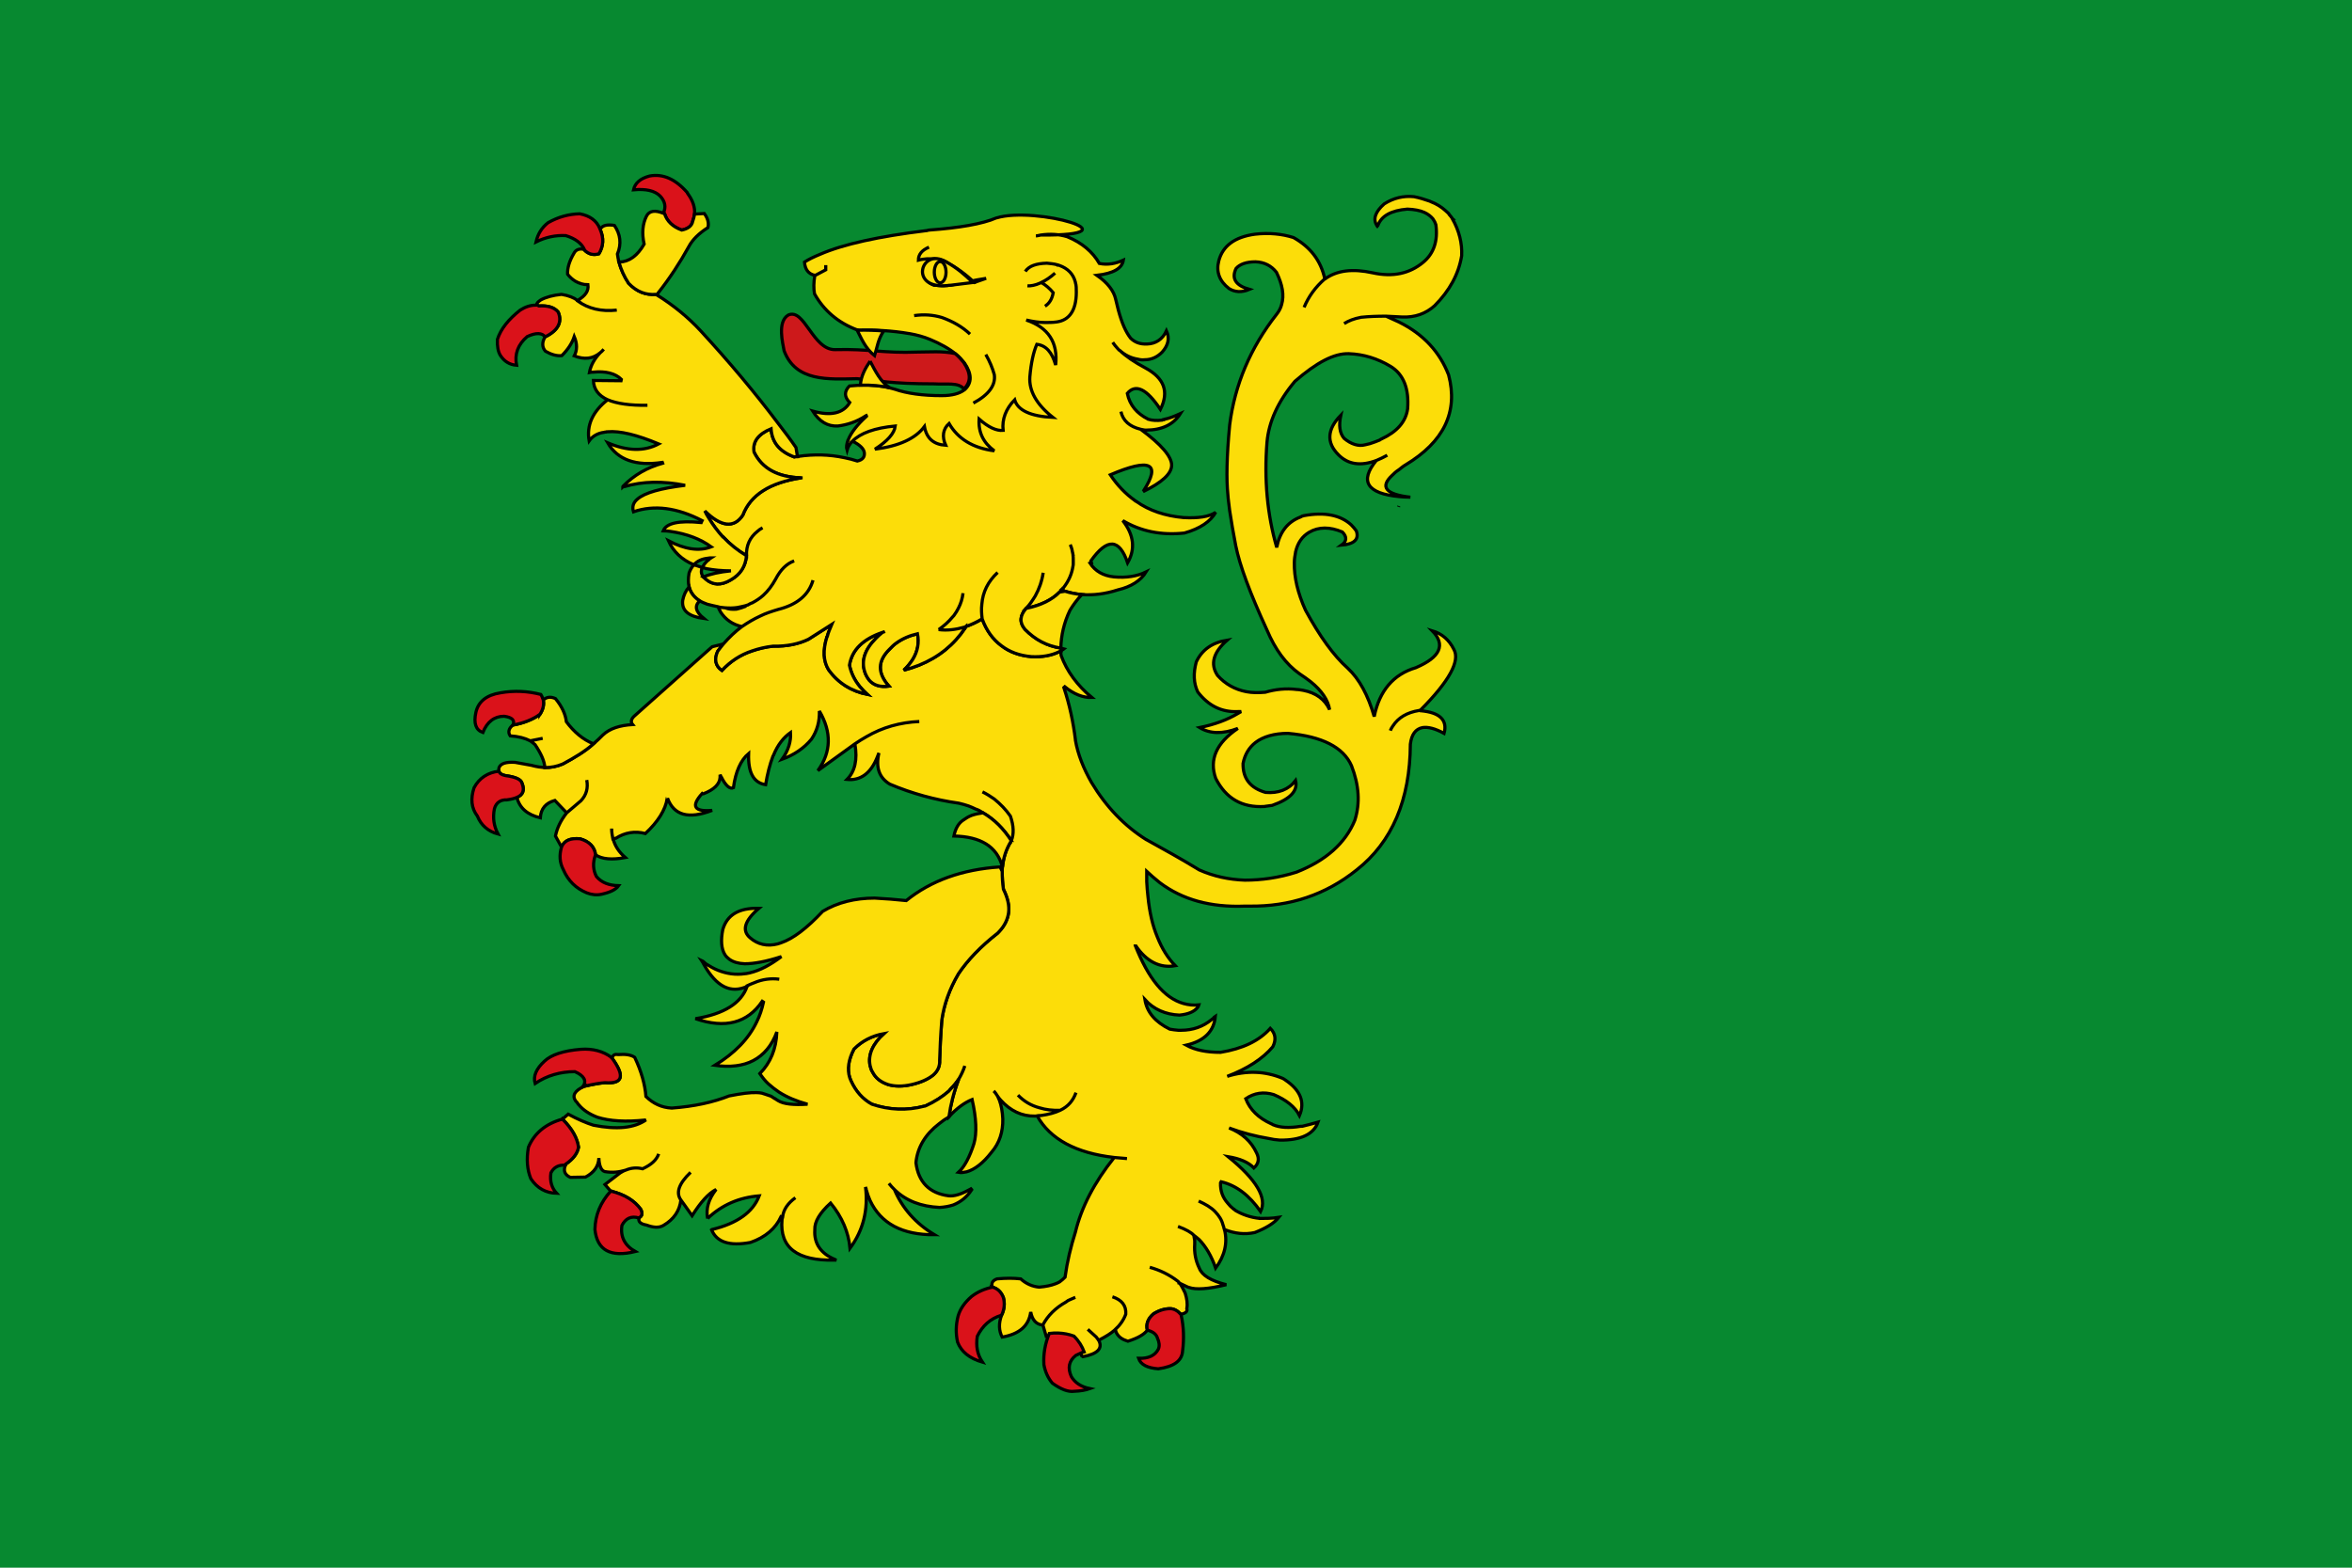 <?xml version="1.0" encoding="UTF-8"?>
<!-- Created with Inkscape (http://www.inkscape.org/) -->
<svg id="svg2416" width="1350" height="900" version="1.0" xmlns="http://www.w3.org/2000/svg" xmlns:cc="http://creativecommons.org/ns#" xmlns:dc="http://purl.org/dc/elements/1.1/" xmlns:rdf="http://www.w3.org/1999/02/22-rdf-syntax-ns#">
 <g id="layer1">
  <rect id="rect2389" width="1350" height="900" style="fill:#078930"/>
  <g id="g3281" transform="matrix(3.06 0 0 3.026 -516.052 -1161.17)" style="fill:#fcdd09;stroke-width:.595;stroke:#000000">
   <g id="layer2" transform="translate(-62.286,-8.867)" style="fill:#fcdd09;stroke-width:.595;stroke:#000000">
    <path id="path21255" d="m503.345 434.05c-0.058-0.052-0.058-0.105-0.058-0.105-0.171-0.262-0.342-0.419-0.512-0.628-0.058-0.105-0.114-0.157-0.114-0.209-0.228-0.209-0.399-0.366-0.627-0.576-0.741-0.681-1.651-1.256-2.734-1.675-0.057-0.052-0.171-0.052-0.227-0.105-0.912-0.314-1.823-0.628-2.906-0.838-1.994-0.209-3.874 0.262-5.583 1.361-1.709 1.518-2.165 2.932-1.367 4.136 0 0.052 0 0.105 0.058 0.157 0.057-0.052 0.057-0.157 0.114-0.209 0.683-1.832 2.506-2.827 5.525-3.089 1.311 0.052 2.393 0.262 3.191 0.628 0.684 0.314 1.196 0.733 1.595 1.204 0.114 0.157 0.171 0.314 0.285 0.471 0.114 0.157 0.171 0.419 0.285 0.681 0.399 3.089-0.399 5.444-2.393 7.119-2.564 2.146-5.697 2.827-9.457 1.989-3.76-0.838-6.722-0.471-8.944 1.152h-0.057c-1.709 1.518-3.02 3.298-3.874 5.392 0.855-2.094 2.165-3.874 3.874-5.392v-0.052c-0.741-3.455-2.735-6.02-5.868-7.8-2.165-0.681-4.557-0.942-7.234-0.628-3.76 0.523-6.039 2.199-6.779 5.078-0.513 2.042 0.114 3.821 1.937 5.235 1.082 0.681 2.336 0.785 3.816 0.157-2.564-0.733-3.418-2.042-2.506-3.978 0.684-0.785 1.88-1.256 3.645-1.256 1.652 0.052 2.962 0.733 3.931 1.989 1.139 2.356 1.481 4.345 0.968 6.125-0.171 0.681-0.513 1.309-0.968 1.885-4.899 6.334-7.805 13.296-8.773 20.939-0.57 6.02-0.627 10.417-0.342 13.192 0.057 0.995 0.228 1.989 0.342 3.089 0.285 1.989 0.684 4.24 1.139 6.648 0.741 3.717 2.677 9.004 5.868 16.019 1.538 3.664 3.531 6.439 6.095 8.271 0.798 0.523 1.424 0.994 2.108 1.518 2.051 1.675 3.247 3.456 3.532 5.288-0.912-1.989-2.564-3.194-4.956-3.664-0.399-0.053-0.797-0.157-1.196-0.157-1.994-0.262-3.988-0.053-5.925 0.523-1.253 0.104-2.45 0.104-3.532-0.105-2.165-0.419-3.988-1.466-5.412-3.089-1.424-2.146-0.797-4.397 1.823-6.701-2.848 0.471-4.728 1.832-5.811 4.136-0.57 2.146-0.512 4.03 0.285 5.705 1.994 2.617 4.5 3.874 7.52 3.717h0.627c-0.228 0.104-0.399 0.262-0.627 0.366-1.994 1.205-4.387 2.094-7.178 2.67 1.936 1.204 4.33 1.256 7.178 0.157-4.045 2.774-5.412 5.915-4.159 9.475 1.88 3.769 4.899 5.601 9.172 5.34h0.058c0.057-0.052 0.114-0.052 0.227-0.052 0.399-0.053 0.741-0.105 1.139-0.157 3.418-1.205 4.842-2.775 4.387-4.711-1.31 1.727-3.247 2.46-5.639 2.251-2.848-0.838-4.273-2.617-4.216-5.497 0.342-1.727 1.139-3.036 2.336-3.979 1.424-1.099 3.476-1.728 6.096-1.728 6.38 0.576 10.368 2.617 11.906 6.125 1.424 3.717 1.651 7.119 0.627 10.365-1.766 4.345-5.412 7.643-10.938 9.842-3.418 1.1-6.665 1.518-9.685 1.518-3.019-0.105-5.868-0.733-8.545-1.937-3.304-2.041-6.665-3.926-9.855-5.705 0-0.053-0.114-0.053-0.114-0.053-4.101-2.617-7.519-6.229-10.254-10.836-1.481-2.617-2.563-5.339-3.019-8.009v-0.105c-0.399-3.298-1.082-6.596-2.165-9.893l0.171-0.157c1.709 1.413 3.418 2.094 5.07 2.041-2.734-2.303-4.671-4.973-5.754-7.957-0.057-0.262-0.057-0.471-0.057-0.785l-0.284 0.052c-1.481 0.732-3.247 1.047-5.241 0.942-2.279-0.209-4.102-0.89-5.639-2.094-1.596-1.204-2.791-2.879-3.59-5.078-1.025 0.628-2.051 1.1-3.076 1.466 0 0.105-0.057 0.158-0.114 0.262-2.108 3.194-4.956 5.549-8.659 7.067-0.911 0.366-1.88 0.681-2.848 0.943 0.684-0.628 1.196-1.309 1.652-1.99 0.968-1.57 1.253-3.245 0.911-4.92-1.538 0.366-2.848 0.942-3.988 1.779-0.456 0.315-0.855 0.733-1.253 1.152-2.279 2.251-2.279 4.554-0.114 7.015-1.652 0.209-2.848-0.157-3.703-1.152-0.285-0.366-0.513-0.733-0.684-1.152-0.057-0.157-0.057-0.209-0.114-0.314-0.741-2.147-0.057-4.293 2.051-6.439 0.399-0.419 0.798-0.785 1.253-1.152-3.646 1.256-5.754 3.298-6.209 6.229 0.285 1.413 0.911 2.775 1.88 3.979 0 0.052 0.114 0.157 0.171 0.209 0.342 0.419 0.798 0.89 1.253 1.309l0.057 0.053c-3.019-0.628-5.469-2.147-7.292-4.711-0.968-1.623-1.082-3.664-0.285-6.229l0.057-0.052c0.171-0.733 0.513-1.466 0.854-2.303l-4.387 2.827c-1.823 0.89-4.045 1.361-6.608 1.309h-0.057c-1.367 0.157-2.677 0.471-3.874 0.89-2.222 0.732-4.102 1.989-5.697 3.717-1.196-0.838-1.481-2.094-0.798-3.612 0.342-0.471 0.684-0.942 1.082-1.413l-2.108 0.523-14.527 13.087c-0.684 0.576-0.798 1.204-0.399 1.675-2.393 0.158-4.273 0.733-5.583 1.99-0.57 0.576-1.082 1.099-1.766 1.675-1.538 1.413-3.532 2.617-5.754 3.822-1.082 0.471-2.222 0.681-3.361 0.681-0.741-0.053-1.481-0.157-2.279-0.366l-0.171-0.052-3.133-0.576c-1.709-0.105-2.734 0.209-3.019 1.047-0.057 0.209-0.057 0.419 0 0.628 0.114 0.419 0.456 0.681 1.196 0.838 1.937 0.262 2.962 0.733 3.133 1.466 0.513 1.309 0.171 2.198-0.968 2.67 0.513 2.042 1.994 3.298 4.387 3.874 0.114-1.728 1.025-2.827 2.734-3.298l2.222 2.356 2.677-2.303c1.025-1.1 1.367-2.409 1.082-3.926 0.285 1.518-0.057 2.826-1.082 3.926l-2.677 2.303c-1.139 1.466-1.823 2.932-2.108 4.397l1.139 2.094c0.513-1.256 1.652-1.728 3.475-1.57 1.766 0.523 2.734 1.57 2.905 3.036 1.196 0.838 3.076 0.995 5.583 0.523-1.196-1.047-1.937-2.199-2.279-3.507l-0.057-0.052c-0.114-0.576-0.228-1.256-0.228-1.937 0 0.681 0.114 1.362 0.228 1.937l0.57-0.105c1.709-1.099 3.589-1.413 5.526-0.89 2.393-2.251 3.76-4.502 4.102-6.648 0.057 0 0.057 0 0.057-0.053 1.196 3.246 3.931 4.031 8.374 2.303-3.361 0.314-4.045-0.785-1.88-3.194 0.057 0.053 0.114 0.053 0.228 0.053 1.994-0.785 3.076-1.832 3.133-3.141v-0.471c0.057 0.105 0.171 0.262 0.171 0.366l0.057 0.052c0.855 1.728 1.652 2.356 2.279 2.042 0.399-3.036 1.367-5.235 2.848-6.491-0.114 3.612 0.911 5.549 3.19 5.916 0.342-2.094 0.798-3.874 1.367-5.392 0.057-0.052 0.057-0.157 0.114-0.209 0.798-1.989 1.88-3.35 3.19-4.293 0.114 1.675-0.399 3.403-1.595 5.078 2.279-0.838 4.102-2.094 5.526-3.821 1.082-1.623 1.538-3.403 1.481-5.34 2.336 4.031 2.222 7.799-0.285 11.307l6.95-5.078c0.684-0.471 1.424-0.942 2.165-1.361 3.019-1.78 6.323-2.722 9.912-2.879-3.589 0.157-6.893 1.099-9.912 2.879-0.741 0.419-1.481 0.89-2.165 1.361 0.513 3.037 0 5.235-1.481 6.753 2.564 0.262 4.5-1.204 5.697-4.293 0.114-0.262 0.171-0.471 0.285-0.732-0.627 2.774 0.057 4.711 2.051 5.915 4.159 1.779 8.488 2.984 12.932 3.612 0.627 0.158 1.253 0.315 1.823 0.523 0.456 0.158 0.855 0.366 1.31 0.576 0.512 0.157 0.968 0.419 1.424 0.732 2.107 1.256 3.816 2.984 5.298 5.288 0.512-1.256 0.456-2.827-0.171-4.659-0.854-1.256-1.88-2.303-3.02-3.246-0.741-0.523-1.481-0.994-2.221-1.361 0.741 0.366 1.481 0.838 2.221 1.361 1.139 0.943 2.165 1.99 3.02 3.246 0.627 1.832 0.683 3.403 0.171 4.659-0.058 0-0.114 0.052-0.058 0.105-0.912 1.518-1.424 3.088-1.595 4.868-0.057 0.262-0.057 0.576-0.057 0.838 0 1.1 0.057 2.251 0.227 3.403 0.798 1.623 1.139 3.089 0.968 4.45-0.171 1.256-0.741 2.46-1.709 3.507-0.114 0.105-0.171 0.209-0.342 0.366-3.247 2.565-5.64 5.13-7.349 7.695-1.709 2.932-2.734 5.915-3.133 8.846-0.228 2.984-0.342 5.549-0.399 7.591 0.057 1.1-0.342 2.042-1.253 2.827-0.911 0.732-2.222 1.361-4.045 1.779-1.595 0.366-3.076 0.366-4.33 0-1.424-0.471-2.393-1.256-2.962-2.408-0.228-0.314-0.342-0.785-0.456-1.204-0.399-2.042 0.456-4.083 2.62-6.073-2.279 0.419-4.159 1.413-5.64 2.932-1.025 1.989-1.31 3.821-0.798 5.444 0.057 0.209 0.171 0.366 0.228 0.576 0.911 2.041 2.222 3.507 3.931 4.45 3.19 1.099 6.551 1.256 9.855 0.366 0.057 0 0.171 0 0.228-0.053 1.709-0.785 3.133-1.727 4.33-2.774 0.057-0.105 0.171-0.157 0.228-0.262 0.057-0.052 0.114-0.157 0.171-0.209 0.57-0.576 1.082-1.204 1.481-1.832 0.456-0.785 0.855-1.623 1.139-2.513-0.285 0.89-0.684 1.728-1.139 2.513-0.968 2.565-1.538 4.921-1.823 7.067v0.053c1.424-1.57 2.905-2.67 4.33-3.246 0.798 3.56 0.912 6.387 0.342 8.376-0.798 2.513-1.767 4.397-2.906 5.444 0.513 0.104 1.025 0 1.538-0.105 1.481-0.419 3.076-1.623 4.671-3.717 1.481-1.728 2.165-3.873 2.108-6.334-0.058-1.361-0.285-2.565-0.627-3.507-0.114-0.262-0.227-0.523-0.342-0.785-0.228-0.366-0.456-0.732-0.741-0.994 0.285 0.262 0.512 0.628 0.741 0.994 0.171 0.262 0.342 0.471 0.57 0.733 1.823 2.041 3.988 3.088 6.437 3.036 0.114 0 0.228 0 0.399-0.052 0.227-0.053 0.399-0.053 0.627-0.053h0.114c1.424-0.209 2.621-0.523 3.589-0.994-1.424 0.052-2.734-0.105-3.874-0.471-1.595-0.419-2.962-1.256-4.045-2.408 1.082 1.151 2.45 1.989 4.045 2.408 1.139 0.366 2.45 0.523 3.874 0.471 1.538-0.733 2.45-1.885 2.962-3.35-0.513 1.466-1.424 2.617-2.962 3.35-0.968 0.471-2.165 0.785-3.589 0.994h-0.114c-0.227 0-0.399 0-0.627 0.053 2.45 4.45 7.292 7.067 14.469 7.905 0.741 0.052 1.596 0.157 2.393 0.209-0.797-0.053-1.651-0.158-2.393-0.209-3.76 4.764-6.153 9.423-7.292 14.186-0.854 2.722-1.538 5.601-1.936 8.533-0.285 0.314-0.627 0.576-1.026 0.889-0.285 0.158-0.512 0.262-0.797 0.366-0.798 0.315-1.823 0.523-3.019 0.628-1.253-0.105-2.45-0.628-3.476-1.57-1.31-0.157-2.791-0.157-4.444 0-0.855 0.314-1.139 0.838-0.855 1.57 0.968 0.262 1.652 0.942 2.051 1.989 0.285 1.1 0.171 2.094-0.227 3.089-0.058 0.105-0.058 0.157-0.114 0.262-0.57 1.518-0.513 2.932 0.114 4.135 3.247-0.576 5.013-2.146 5.354-4.764 0.285 1.518 1.026 2.303 2.108 2.46h0.171c0.912-1.78 2.393-3.246 4.33-4.345 0.227-0.209 0.512-0.366 0.797-0.471 0.342-0.157 0.684-0.314 0.968-0.419-0.285 0.105-0.627 0.262-0.968 0.419-0.285 0.105-0.57 0.262-0.797 0.471-1.937 1.099-3.418 2.565-4.33 4.345l0.627 2.146c0.968-0.262 1.994-0.366 2.962-0.314 1.196 0.628 2.051 1.413 2.734 2.303 0.057 0 0.057 0.053 0.114 0.053 0.342 0.523 0.683 1.047 0.855 1.675l0.227 0.157c2.734-0.523 3.76-1.57 2.962-3.089-0.057 0-0.057-0.105-0.114-0.157-0.114-0.157-0.227-0.314-0.342-0.471l-1.595-1.466 1.595 1.466c0.114 0.158 0.227 0.315 0.342 0.471 0.058 0.052 0.058 0.157 0.114 0.157l0.228-0.157c1.082-0.576 2.051-1.152 2.791-1.832 0.968-0.89 1.652-1.885 2.051-2.984 0.113-1.623-0.741-2.722-2.507-3.298 1.766 0.576 2.621 1.675 2.507 3.298-0.399 1.1-1.082 2.094-2.051 2.984l0.171 0.209c0 0.104 0.114 0.262 0.171 0.419 0.398 0.732 1.082 1.204 2.107 1.518 1.823-0.576 3.02-1.256 3.646-2.094-0.285-1.151 0.114-2.198 1.139-3.088 0.968-0.628 2.051-0.995 3.133-0.995 0.684 0 1.367 0.366 1.994 1.047h0.057c0.854-0.157 1.253-0.523 1.082-1.047 0.171-0.994 0-1.937-0.285-2.879-0.057-0.105-0.057-0.209-0.114-0.262-0.227-0.471-0.456-0.942-0.741-1.413-0.114-0.104-0.228-0.262-0.342-0.366 0-0.053-0.058-0.158-0.114-0.209l-0.058-0.052c-1.595-1.256-3.418-2.147-5.298-2.67 1.88 0.523 3.703 1.413 5.298 2.67l0.058 0.052c0.057 0.052 0.114 0.105 0.114 0.209 0.113 0 0.171 0.104 0.285 0.157 0.398 0.157 0.683 0.366 1.082 0.523 0.171 0.105 0.342 0.157 0.513 0.209 1.31 0.471 3.645 0.315 7.007-0.523-2.905-0.732-4.557-1.779-5.07-3.141-0.683-1.413-0.968-2.932-0.855-4.554v-0.681c-0.057-0.262-0.113-0.628-0.171-0.994-0.456-0.523-1.424-1.1-2.962-1.675 1.538 0.576 2.507 1.152 2.962 1.675 0.342 0.262 0.684 0.523 1.025 0.838 1.197 1.256 2.279 3.036 3.076 5.392 1.709-2.356 2.279-4.816 1.652-7.329 0-0.052 0-0.052-0.058-0.104-0.057-0.262-0.114-0.523-0.227-0.785-0.228-0.943-0.741-1.728-1.482-2.513-0.741-0.785-1.823-1.413-3.076-1.989 1.253 0.576 2.336 1.204 3.076 1.989 0.74 0.785 1.253 1.57 1.482 2.513 0.113 0.262 0.171 0.523 0.227 0.785 0.058 0.052 0.058 0.052 0.058 0.104 1.936 0.785 3.816 0.995 5.697 0.576 2.107-0.838 3.645-1.78 4.5-2.879-1.31 0.209-2.506 0.209-3.532 0.209-0.057-0.104-0.057-0.104-0.057 0-1.766-0.209-3.247-0.732-4.557-1.518-0.057-0.053-0.171-0.157-0.228-0.209-0.057-0.052-0.057-0.052-0.113-0.052-0.456-0.366-0.798-0.733-1.082-1.1-0.968-1.099-1.424-2.356-1.367-3.873l0.114-0.209c2.848 0.681 5.298 2.565 7.406 5.654 1.253-2.565-0.741-6.02-6.096-10.417 2.165 0.366 3.817 1.047 4.842 2.146 0.912-0.838 1.026-1.779 0.513-2.826-1.025-2.252-2.791-3.822-5.184-4.764 2.506 0.942 4.956 1.57 7.406 1.989 0.683 0.158 1.367 0.262 2.107 0.315 3.931 0.052 6.38-1.1 7.179-3.403-1.082 0.314-2.108 0.576-2.962 0.785h-0.171-0.114c-2.222 0.366-3.931 0.262-5.241-0.315-0.114-0.052-0.171-0.157-0.285-0.157-2.393-1.099-3.988-2.67-4.785-4.764 1.595-1.1 3.361-1.362 5.24-0.785 2.336 0.994 3.988 2.303 4.842 3.978 1.082-2.565 0.171-4.816-2.677-6.752-0.171-0.158-0.342-0.209-0.513-0.315-3.247-1.361-6.722-1.518-10.368-0.366 3.817-1.466 6.665-3.35 8.545-5.601 0.684-1.362 0.513-2.513-0.456-3.507-2.108 2.408-5.241 3.873-9.343 4.554-2.621 0-4.728-0.419-6.437-1.362 3.418-0.785 5.241-2.67 5.47-5.497-0.172 0.105-0.228 0.209-0.342 0.366-0.114 0.105-0.227 0.157-0.399 0.314-1.595 1.309-3.475 1.99-5.697 1.99h-0.113-0.399c-0.513-0.053-1.082-0.105-1.595-0.209-2.735-1.361-4.273-3.193-4.671-5.601 1.651 1.832 3.874 2.827 6.494 2.932 1.596-0.158 2.735-0.628 3.361-1.413 0.114-0.157 0.228-0.315 0.285-0.523-1.025 0.105-1.994 0-2.905-0.262-3.646-1.047-6.609-4.764-9.058-11.046v-0.157 0.053c0 0.052 0 0.052 0.057 0.104 1.994 3.037 4.557 4.397 7.463 3.874-1.367-1.413-2.507-3.246-3.361-5.444-0.912-2.198-1.481-4.764-1.766-7.695-0.114-0.89-0.171-1.832-0.228-2.827v-1.937c0.342 0.315 0.684 0.628 1.082 0.995 0.456 0.366 0.912 0.785 1.367 1.152 4.273 3.245 9.571 4.711 15.951 4.45h0.172 0.285 0.113 0.285c7.579 0.103 14.301-2.148 20.112-6.859 6.665-5.287 10.026-13.296 10.083-23.871 0.228-1.832 0.968-2.879 2.279-3.141 1.026-0.157 2.336 0.157 4.045 1.099 0.684-2.513-0.798-3.978-4.387-4.293h-0.057c-0.058-0.052-0.171-0.052-0.228-0.052-2.279 0.366-3.931 1.361-4.956 2.984-0.171 0.262-0.342 0.523-0.456 0.838 0.114-0.314 0.285-0.576 0.456-0.838 1.025-1.623 2.678-2.617 4.956-2.984 0.057-0.052 0.171-0.052 0.228-0.052 5.412-5.497 7.519-9.37 6.266-11.569-0.855-1.728-2.165-2.932-4.045-3.507 2.564 2.67 1.538 5.026-3.076 7.015-4.216 1.256-6.836 4.397-7.805 9.266-1.139-4.031-2.791-7.12-4.956-9.161-2.677-2.409-5.298-6.125-7.919-10.993-1.481-3.298-2.165-6.282-2.107-9.056 0-0.681 0.113-1.309 0.227-1.937v-0.052c0.399-1.78 1.253-2.984 2.564-3.769 1.767-1.047 3.874-1.047 6.21-0.052 0.911 0.942 0.855 1.78-0.171 2.513 2.392-0.209 3.361-1.099 2.791-2.722-0.285-0.419-0.627-0.785-0.968-1.152-1.994-1.832-4.956-2.46-8.887-1.728-0.057 0.052-0.114 0.052-0.228 0.052-0.113 0.052-0.285 0.157-0.398 0.209-2.45 0.942-3.874 2.879-4.444 5.758-1.766-6.177-2.392-12.825-1.822-19.997 0.342-3.821 2.051-7.695 5.24-11.517 4.045-3.56 7.349-5.34 10.141-5.235 2.734 0.105 5.298 0.89 7.804 2.408 2.45 1.518 3.476 4.24 3.191 8.062-0.342 2.46-1.994 4.345-4.9 5.706-0.171 0.052-0.227 0.157-0.342 0.209-0.513 0.209-1.139 0.471-1.823 0.681-0.285 0.052-0.57 0.157-0.855 0.209-1.31 0.366-2.677-0.105-3.988-1.204-0.855-0.995-1.025-2.46-0.627-4.397-2.564 2.67-2.734 5.182-0.456 7.486 1.822 1.885 4.215 2.199 7.121 1.099 0.627-0.262 1.31-0.576 2.051-0.995-0.741 0.419-1.424 0.733-2.051 0.995-3.191 3.926-1.767 6.282 4.33 6.858 0.627 0.052 1.31 0.105 2.051 0.105-4.614-0.523-5.754-1.937-3.418-4.136 0.342-0.366 0.741-0.733 1.311-1.099 0.398-0.314 0.741-0.628 1.196-0.89 7.235-4.397 9.912-10.103 8.089-17.066-1.652-4.345-4.728-7.748-9.343-10.051-0.741-0.366-1.538-0.681-2.393-1.099-1.651 0-3.19 0.052-4.671 0.209-1.367 0.262-2.393 0.681-3.191 1.204 0.798-0.523 1.823-0.942 3.191-1.204 1.481-0.157 3.019-0.209 4.671-0.209 0.968 0.052 1.994 0.105 3.02 0.157 2.392 0.105 4.443-0.628 6.095-2.146 2.791-2.827 4.5-5.968 5.07-9.475 0.114-2.355-0.456-4.711-1.766-7.067z" style="fill:#fcdd09;stroke-width:.595;stroke:#000000"/>
    <path id="path21257" d="m417.836 433.946c-2.734 1.152-6.95 1.885-12.647 2.303-0.171 0.052-0.342 0.052-0.456 0.105h-0.057c-8.887 1.099-15.552 2.565-19.939 4.502-1.139 0.471-2.108 0.942-2.905 1.466 0.114 1.413 0.741 2.251 1.937 2.513v0.052l2.051-1.099v-0.89 0.89l-2.051 1.099c-0.228 1.309-0.228 2.46-0.057 3.455 1.766 3.193 4.444 5.497 8.032 6.858h0.057l0.057 0.052c1.595-0.052 3.133-0.052 4.5 0.052 1.88 0.105 3.589 0.314 5.07 0.576h0.057c1.481 0.262 2.734 0.628 3.874 1.099 1.994 0.838 3.646 1.78 4.899 2.827 0.627 0.523 1.139 1.099 1.595 1.675 1.367 2.042 1.424 3.717 0.057 5.025-0.114 0.052-0.171 0.105-0.228 0.157-0.798 0.576-2.108 0.995-4.102 0.995-3.589 0-6.551-0.419-8.773-1.204-0.285-0.105-0.627-0.157-0.968-0.262-1.538-0.419-3.418-0.576-5.526-0.523-0.627 0.052-1.367 0.105-2.051 0.157-1.025 1.047-0.968 2.094 0.057 3.141-1.196 2.042-3.532 2.617-6.95 1.623 1.253 1.989 2.791 2.932 4.728 2.827 1.709-0.209 3.532-0.785 5.241-1.937 0.114-0.052 0.228-0.105 0.342-0.157-0.114 0.052-0.228 0.105-0.228 0.262-1.766 1.623-2.905 3.141-3.418 4.45v0.052c-0.057 0-0.057 0-0.057 0.052-0.228 0.681-0.342 1.309-0.171 1.885 0.171-0.628 0.513-1.204 1.025-1.728 1.481-1.518 4.159-2.513 8.032-2.879-0.171 1.413-1.481 2.879-3.817 4.397 4.557-0.576 7.634-2.042 9.286-4.293 0.399 2.251 1.709 3.403 3.988 3.56-0.741-1.675-0.513-3.089 0.627-4.136 1.652 2.879 4.443 4.659 8.488 5.183-2.051-1.518-3.019-3.507-2.848-6.02 1.767 1.57 3.247 2.251 4.5 2.146-0.228-2.146 0.513-4.083 2.165-5.811 0.57 1.989 2.962 3.141 7.179 3.35-3.133-2.513-4.5-5.078-4.33-7.695 0.228-2.67 0.684-4.711 1.31-6.177 1.709 0.209 2.848 1.466 3.532 3.926 0.456-4.293-1.367-7.119-5.526-8.533 1.197 0.262 2.393 0.471 3.532 0.471 0.741 0 1.424 0 2.165-0.105 2.393-0.314 3.703-2.199 3.703-5.654 0-0.681 0-1.309-0.171-1.832v-0.052c-0.399-1.57-1.424-2.617-3.019-3.193-0.057-0.052-0.171-0.052-0.228-0.052 0-0.052-0.113-0.052-0.113-0.052-0.342-0.105-0.627-0.157-1.026-0.209-0.285-0.052-0.627-0.052-0.968-0.105-1.994 0.052-3.361 0.523-4.045 1.57 0.684-1.047 2.051-1.518 4.045-1.57 0.342 0.052 0.683 0.052 0.968 0.105 0.399 0.052 0.684 0.105 1.026 0.209 0 0 0.113 0 0.113 0.052 0.058 0 0.171 0 0.228 0.052 1.595 0.576 2.62 1.623 3.019 3.193v0.052c0.171 0.523 0.171 1.152 0.171 1.832 0 3.455-1.31 5.34-3.703 5.654-0.741 0.105-1.424 0.105-2.165 0.105-1.139 0-2.336-0.209-3.532-0.471 4.159 1.413 5.982 4.24 5.526 8.533-0.684-2.46-1.823-3.717-3.532-3.926-0.627 1.466-1.082 3.507-1.31 6.177-0.171 2.617 1.197 5.183 4.33 7.695-4.216-0.209-6.609-1.361-7.179-3.35-1.651 1.728-2.393 3.664-2.165 5.811-1.253 0.105-2.734-0.576-4.5-2.146-0.171 2.513 0.798 4.502 2.848 6.02-4.045-0.523-6.836-2.303-8.488-5.183-1.139 1.047-1.367 2.46-0.627 4.136-2.279-0.157-3.589-1.309-3.988-3.56-1.652 2.251-4.728 3.717-9.286 4.293 2.336-1.518 3.646-2.984 3.817-4.397-3.874 0.366-6.551 1.361-8.032 2.879 1.367 0.681 2.108 1.413 2.222 2.146 0.114 0.89-0.342 1.413-1.31 1.623-0.798-0.262-1.595-0.471-2.393-0.628-2.905-0.628-5.754-0.681-8.602-0.262-0.114 0-0.171 0-0.228 0.052-0.228 0-0.456 0-0.627 0.052-2.791-1.047-4.159-2.827-4.33-5.34-2.393 0.995-3.532 2.46-3.19 4.45 1.538 3.141 4.444 4.711 8.83 4.868h0.285-0.285c-5.868 0.89-9.514 3.246-10.938 7.067-1.652 2.513-4.045 2.251-7.121-0.785 0.171 0.419 0.456 0.89 0.684 1.256 0.798 1.361 1.709 2.565 2.677 3.664h0.057c1.31 1.413 2.734 2.565 4.387 3.56-0.057-1.937 0.627-3.455 2.051-4.607 0.285-0.262 0.57-0.471 0.968-0.681-0.399 0.209-0.684 0.419-0.968 0.681-1.424 1.152-2.108 2.67-2.051 4.607-0.171 2.042-1.139 3.56-2.962 4.607-1.823 1.099-3.361 0.995-4.671-0.157-0.171-0.157-0.285-0.314-0.456-0.419-0.399-0.523-0.513-1.099-0.171-1.78l-1.595-0.523c-0.399 0.419-0.684 0.942-0.911 1.57-0.171 0.995-0.171 1.885 0 2.617 0.285 1.152 0.968 1.989 1.994 2.67 0.399 0.209 0.855 0.419 1.424 0.628 0.684 0.157 1.367 0.366 1.994 0.471 0.114 0.052 0.285 0.052 0.399 0.104 0.285 0.053 0.627 0.053 0.968 0.105 0.741 0.053 1.481 0.053 2.222-0.052 0.513-0.105 1.082-0.209 1.652-0.366 0.114-0.052 0.228-0.105 0.342-0.105 0.285-0.157 0.513-0.314 0.855-0.419 0.684-0.366 1.424-0.838 2.051-1.413 0.912-0.838 1.652-1.832 2.336-3.089 0.911-1.78 2.051-2.932 3.475-3.455-1.424 0.523-2.564 1.675-3.475 3.455-0.684 1.256-1.424 2.251-2.336 3.089-0.627 0.576-1.367 1.047-2.051 1.413-0.342 0.105-0.57 0.262-0.855 0.419-0.114 0-0.228 0.053-0.342 0.105l-0.114 0.157c-0.513 0.209-1.025 0.366-1.481 0.471-0.114 0.052-0.228 0.052-0.228 0.052-0.741 0.053-1.424 0-2.051-0.262-0.342-0.052-0.684-0.052-0.968-0.105-0.114-0.052-0.285-0.052-0.399-0.104 0.057 0.052 0.057 0.157 0.114 0.209 0 0.105 0.114 0.262 0.171 0.366 0 0.052 0.057 0.157 0.114 0.209 0 0.052 0 0.104 0.057 0.157 0.968 1.518 2.336 2.46 4.045 2.826 1.082-0.732 2.165-1.413 3.418-1.989 1.025-0.523 2.165-0.89 3.361-1.256 3.532-0.89 5.754-2.722 6.551-5.549-0.798 2.827-3.019 4.659-6.551 5.549-1.196 0.366-2.336 0.732-3.361 1.256-1.253 0.576-2.336 1.256-3.418 1.989-1.253 0.943-2.393 2.042-3.475 3.298-0.399 0.471-0.741 0.942-1.082 1.413-0.684 1.518-0.399 2.775 0.798 3.612 1.595-1.728 3.475-2.984 5.697-3.717 1.196-0.419 2.507-0.733 3.874-0.89h0.057c2.564 0.052 4.785-0.419 6.608-1.309l4.387-2.827c-0.342 0.838-0.684 1.57-0.854 2.303l-0.057 0.052c-0.798 2.565-0.684 4.607 0.285 6.229 1.823 2.565 4.273 4.083 7.292 4.711l-0.057-0.053c-0.456-0.419-0.911-0.889-1.253-1.309-0.057-0.052-0.171-0.157-0.171-0.209-0.968-1.204-1.595-2.565-1.88-3.979 0.456-2.932 2.564-4.973 6.209-6.229 0.171-0.053 0.342-0.105 0.456-0.157-0.114 0.052-0.285 0.104-0.456 0.157-0.456 0.366-0.854 0.732-1.253 1.152-2.108 2.146-2.791 4.292-2.051 6.439 0.057 0.105 0.057 0.157 0.114 0.314 0.171 0.419 0.399 0.785 0.684 1.152 0.855 0.995 2.051 1.361 3.703 1.152-2.165-2.46-2.165-4.764 0.114-7.015 0.399-0.419 0.798-0.838 1.253-1.152 1.139-0.838 2.45-1.413 3.988-1.779 0.342 1.675 0.057 3.35-0.911 4.92-0.456 0.681-0.968 1.362-1.652 1.99 0.968-0.262 1.937-0.576 2.848-0.943 3.703-1.518 6.551-3.873 8.659-7.067 0.057-0.104 0.114-0.157 0.114-0.262-0.057 0.053-0.171 0.053-0.171 0.105h-0.057c-1.652 0.471-3.247 0.681-4.842 0.471h-0.057 0.057c1.025-0.733 1.88-1.518 2.564-2.356 0.114-0.105 0.171-0.209 0.285-0.315 0.342-0.471 0.627-0.942 0.855-1.413 0.456-0.89 0.741-1.832 0.854-2.827-0.114 0.995-0.399 1.937-0.854 2.827-0.228 0.471-0.513 0.942-0.855 1.413-0.114 0.105-0.171 0.209-0.285 0.315-0.684 0.838-1.538 1.623-2.564 2.356h-0.057 0.057c1.595 0.209 3.19 0 4.842-0.471h0.057c0-0.052 0.114-0.052 0.171-0.105 1.025-0.366 2.051-0.838 3.076-1.466-0.113-0.942-0.171-1.832-0.057-2.774 0.171-2.303 1.139-4.293 2.962-6.02-1.823 1.728-2.791 3.717-2.962 6.02-0.114 0.942-0.057 1.832 0.057 2.774 0.798 2.199 1.994 3.874 3.59 5.078 1.538 1.204 3.361 1.885 5.639 2.094 1.994 0.105 3.76-0.209 5.241-0.942 0.057-0.053 0.171-0.105 0.285-0.157h0.057c0-0.053 0.114-0.105 0.171-0.158 0.113-0.052 0.342-0.157 0.398-0.209-0.171-0.053-0.398-0.105-0.627-0.157-2.621-0.419-4.785-1.57-6.722-3.56-1.082-1.309-0.968-2.617 0.227-3.978 0.684-0.733 1.197-1.518 1.709-2.356 0.741-1.361 1.253-2.827 1.482-4.397-0.228 1.57-0.741 3.036-1.482 4.397-0.512 0.838-1.025 1.623-1.709 2.356 2.791-0.576 4.842-1.623 6.266-3.089 0.114-0.104 0.228-0.262 0.342-0.366l0.057-0.053c0.058-0.105 0.171-0.209 0.228-0.314h0.057-0.057c0.057-0.053 0.057-0.053 0.114-0.105 0.968-1.256 1.538-2.565 1.766-4.031 0.057-0.209 0.057-0.366 0.057-0.576v-0.262-0.209c0-0.419 0-0.838-0.057-1.256-0.057 0-0.057 0 0 0-0.114-0.628-0.228-1.256-0.513-1.832 0.285 0.576 0.399 1.204 0.513 1.832-0.057 0-0.057 0 0 0 0.057 0.419 0.057 0.838 0.057 1.256v0.209 0.262c0 0.209 0 0.366-0.057 0.576-0.228 1.466-0.798 2.774-1.766 4.031-0.058 0.052-0.058 0.052-0.058 0.105h-0.057c-0.058 0.105-0.171 0.209-0.228 0.314l-0.057 0.053c0.057 0.052 0.114 0.052 0.171 0.052 0.171 0.052 0.342 0.157 0.513 0.157 0.968 0.315 2.051 0.523 3.133 0.628 2.165 0.157 4.386-0.105 6.779-0.89 2.45-0.576 4.273-1.727 5.298-3.403-1.709 0.838-3.76 1.152-6.039 0.942-1.994-0.209-3.475-1.047-4.5-2.617l0.114-0.052h0.058-0.056l-0.114 0.052 0.285-0.052-0.113-0.366c3.076-4.397 5.354-4.24 6.893 0.366 1.481-2.617 1.196-5.287-0.911-8.009 3.418 2.042 7.234 2.827 11.564 2.356 2.962-0.838 4.899-2.199 5.868-3.926-1.253 0.838-3.247 1.152-6.039 0.995-3.418-0.314-6.438-1.309-8.888-3.089-0.114 0-0.171-0.052-0.171-0.105-1.823-1.309-3.361-2.932-4.671-4.921 7.52-3.246 9.571-2.199 6.209 3.089 0 0.052 0 0.052-0.058 0.105 3.532-1.728 5.355-3.403 5.355-5.025s-1.937-3.926-5.811-6.805c-2.108-0.523-3.304-1.623-3.703-3.35 0.399 1.728 1.595 2.827 3.703 3.35 0.342 0.052 0.627 0.157 0.968 0.157 3.019 0 5.184-1.047 6.494-3.141-1.139 0.523-2.165 0.942-3.076 1.099-0.057 0-0.057 0-0.057 0.052h-0.114c-0.114 0.052-0.228 0.052-0.228 0.105-0.968 0.105-1.823 0.052-2.506-0.157 0-0.052-0.058-0.052-0.114-0.052-2.051-1.047-3.418-2.617-3.874-4.868 1.538-1.885 3.645-0.89 6.209 3.036 1.652-3.35 0.741-5.915-2.791-7.852-2.051-1.099-3.646-2.199-4.842-3.35l-0.114-0.052c-0.114-0.105-0.171-0.209-0.285-0.314-0.342-0.366-0.627-0.733-0.912-1.152 0.285 0.419 0.57 0.785 0.912 1.152 0.114 0.105 0.171 0.209 0.285 0.314l0.114 0.052c0.968 0.89 2.107 1.466 3.418 1.675 0.398 0.105 0.855 0.157 1.253 0.105 1.311 0 2.393-0.523 3.305-1.466 1.139-1.309 1.424-2.617 0.797-4.031-0.741 1.623-1.994 2.46-3.645 2.513-1.311 0.052-2.279-0.314-3.076-1.099-0.228-0.314-0.456-0.628-0.627-0.942-0.854-1.466-1.538-3.56-2.165-6.387-0.342-1.675-1.538-3.193-3.531-4.607 3.076-0.366 4.728-1.309 4.956-2.879-1.481 0.681-2.962 0.942-4.5 0.628-1.253-2.199-3.247-3.926-6.039-5.078-1.538-0.471-3.19-0.576-4.956-0.314-0.285 0.052-0.627 0.157-0.912 0.157 0.285 0 0.627-0.105 0.912-0.157 18.644 0.159-0.986-5.523-8.317-3.245zm8.203 12.354c-0.912 0.419-1.767 0.576-2.393 0.523 0.627 0.052 1.481-0.105 2.393-0.523 0.114-0.052 0.171-0.105 0.227-0.105 0.855-0.419 1.709-0.995 2.564-1.78-0.855 0.785-1.709 1.361-2.564 1.78 0.855 0.523 1.538 1.099 2.222 1.937-0.228 1.204-0.684 1.989-1.538 2.565 0.854-0.576 1.31-1.361 1.538-2.565-0.684-0.838-1.367-1.413-2.222-1.937-0.056 0-0.113 0.052-0.227 0.105zm-20.508-4.607c0.855 0 1.595 0.105 2.393 0.366 0.114 0.052 0.285 0.157 0.456 0.209 2.051 1.152 3.817 2.46 5.298 3.926l2.222-0.785-1.677 0.284-5.045 1.024c-0.228 0-0.399 0-0.57 0.052-0.57 0.052-1.082 0.052-1.595 0-0.285-0.052-0.627-0.052-0.912-0.052-1.139-0.471-1.766-1.204-1.88-2.251-0.171-0.995 0.285-1.937 1.31-2.774h-0.684c-0.513 0.052-1.082 0.105-1.652 0.262 0-1.047 0.627-1.885 1.994-2.46-1.367 0.576-1.994 1.413-1.994 2.46 0.57-0.157 1.139-0.209 1.652-0.262h0.684zm11.906 21.986c-0.342-1.256-0.855-2.513-1.595-3.821 0.741 1.309 1.253 2.565 1.595 3.821 0.285 1.989-1.025 3.821-3.93 5.392 2.905-1.57 4.215-3.403 3.93-5.392zm-4.557-7.695c-1.481-1.413-3.247-2.408-5.241-3.141-1.709-0.523-3.418-0.628-5.241-0.366 1.823-0.262 3.532-0.157 5.241 0.366 1.994 0.733 3.76 1.727 5.241 3.141z" style="fill:#fcdd09;stroke-width:.595;stroke:#000000"/>
    <path id="path21259" d="m408.607 446.771c0.171-0.052 0.342-0.052 0.57-0.052l4.228-0.523c-1.481-1.466-2.975-2.774-5.026-3.926-4.666-2.858-7.085 5.215 0.228 4.502z" style="fill:#fcdd09;stroke-width:.595;stroke:#000000"/>
    <path id="path21263" d="m406.266 465.427c2.165 0.157 4.397-0.353 5.479 0.955 1.367-1.309 1.31-2.984-0.057-5.025-0.456-0.576-0.968-1.152-1.595-1.675-2.393-0.523-4.785-0.288-7.121-0.288-6.306 0.253-9.133-0.642-15.35-0.463-4.235 0.129-5.78-7.966-8.838-6.56-2.106 1.299-1.002 5.411-0.774 6.772 2.177 5.91 8.351 5.404 13.672 5.3 4.082 0.352 6.121 0.973 14.584 0.984z" style="fill-opacity:.941;fill:#da121a;stroke-width:.595;stroke:#000000"/>
    <path id="path21261" d="m396.691 455.387c-1.367-0.105-3.237-0.188-4.832-0.135l-0.057-0.052h-0.057v0.105c0.759 1.468 1.436 3.309 3.232 4.777 0.513-1.643 0.641-3.116 1.714-4.694z" style="fill:#fcdd09;stroke-width:.595;stroke:#000000"/>
    <path id="path21265" d="m394.137 461.115c-0.893 1.355-1.693 2.763-1.823 4.554 2.108-0.052 3.988 0.105 5.526 0.523-1.756-1.171-2.694-3.16-3.703-5.078z" style="fill:#fcdd09;stroke-width:.595;stroke:#000000"/>
    <path id="path21267" d="m354.146 448.551c-0.057 0-0.114-0.105-0.171-0.105-1.88 0.157-3.589-0.471-5.127-2.094-0.855-1.309-1.424-2.617-1.823-4.031-0.114-0.523-0.228-0.995-0.285-1.518 0.798-1.937 0.57-3.769-0.57-5.444-1.424-0.209-2.222 0-2.62 0.681-0.057 0-0.057 0-0.057 0.052 0.741 1.675 0.627 3.246-0.228 4.659-1.082 0.314-1.937 0.052-2.678-0.681 0-0.052 0-0.105-0.057-0.157-0.911-0.209-1.595 0.052-1.937 0.733-0.854 1.466-1.253 2.774-1.196 3.978 0.399 0.523 0.854 0.942 1.424 1.309 0.741 0.419 1.481 0.681 2.393 0.681 0.171 1.152-0.456 2.094-1.937 2.984-0.057 0-0.057 0-0.057 0.052 2.051 1.518 4.5 2.094 7.406 1.78-2.905 0.314-5.355-0.262-7.406-1.78 0-0.052 0-0.052 0.057-0.052-0.684-0.523-1.709-0.942-3.019-1.152-1.595 0.157-2.905 0.523-3.874 1.047-0.513 0.366-0.741 0.576-0.741 0.785-0.057 0.157 0.114 0.262 0.399 0.366 1.652-0.105 2.848 0.262 3.589 1.152 0.798 1.885 0 3.507-2.45 4.711-0.627 1.047-0.57 1.989 0.057 2.722 1.082 0.628 2.108 0.942 3.076 0.838 1.196-1.204 1.937-2.408 2.336-3.612 0.57 1.361 0.57 2.565 0 3.664 1.88 0.733 3.475 0.576 4.842-0.576 0.228-0.157 0.456-0.419 0.684-0.681-0.228 0.262-0.456 0.523-0.684 0.681-1.082 1.152-1.766 2.408-1.994 3.717 0.228-0.052 0.456-0.052 0.684-0.052 2.393-0.262 4.216 0.262 5.298 1.361l-0.057 0.262-5.184-0.052c0.057 1.675 0.968 2.879 2.677 3.664 1.709 0.733 4.216 1.099 7.463 1.047-3.247 0.052-5.754-0.314-7.463-1.047-2.848 2.251-3.988 4.868-3.475 7.8 0.627-0.89 1.595-1.466 2.791-1.623 0.114-0.052 0.228-0.052 0.342-0.052 0.057-0.052 0.171-0.052 0.228-0.052h0.114c2.279-0.209 5.469 0.576 9.571 2.303-2.734 1.466-5.925 1.361-9.571-0.209 1.88 3.246 5.298 4.45 10.254 3.717l0.057 0.157c-2.962 0.838-5.355 2.251-7.349 4.293v0.052c-0.057 0.052-0.114 0.105-0.114 0.105v0.052c0.057-0.052 0.171-0.052 0.171-0.052h0.057c3.532-1.047 7.292-1.099 11.451-0.262-4.614 0.576-7.577 1.413-8.944 2.617-0.798 0.681-1.025 1.466-0.741 2.408 3.874-1.361 8.203-0.785 12.875 1.675l-0.057 0.105-0.114 0.262c-4.216-0.419-6.551 0.105-7.121 1.57 0.456 0 0.855 0.052 1.31 0.105 3.19 0.471 5.697 1.466 7.691 2.932-2.279 0.89-4.956 0.471-8.032-1.152 0.911 2.042 2.507 3.612 4.785 4.554 0.627-0.733 1.538-1.152 2.734-1.256 0-0.052 0-0.052 0.057 0 0.114-0.052 0.285-0.052 0.399-0.052-0.171 0.105-0.342 0.262-0.456 0.419-0.057 0.052-0.171 0.105-0.171 0.105-0.456 0.419-0.798 0.89-0.968 1.309 0.171 0.052 0.342 0.105 0.57 0.157 0.057 0.052 0.114 0.052 0.171 0.052 1.367 0.262 2.905 0.419 4.614 0.419-2.108 0.209-3.817 0.576-5.184 1.152 0.171 0.105 0.285 0.262 0.456 0.419 1.31 1.152 2.848 1.256 4.671 0.157 1.823-1.047 2.791-2.565 2.962-4.607-1.652-0.995-3.076-2.146-4.387-3.56h-0.057c-0.968-1.099-1.88-2.303-2.677-3.664-0.228-0.366-0.513-0.838-0.684-1.256 3.076 3.036 5.469 3.298 7.121 0.785 1.424-3.821 5.07-6.177 10.938-7.067-4.387-0.157-7.292-1.728-8.83-4.868-0.342-1.989 0.798-3.455 3.19-4.45 0.171 2.513 1.538 4.293 4.33 5.34 0.171-0.052 0.399-0.052 0.627-0.052l-0.285-1.728c-1.025-1.518-2.165-3.036-3.247-4.45-4.443-5.968-9.343-11.883-14.641-17.694-2.336-2.565-5.07-4.816-8.203-6.805z" style="fill:#fcdd09;stroke-width:.595;stroke:#000000"/>
    <path id="path21269" d="m360.868 434.574c0.171-0.471 0.285-0.942 0.342-1.361 0.114-1.309-0.342-2.617-1.31-3.926-0.057-0.052-0.057-0.105-0.057-0.157-2.222-2.565-4.557-3.612-7.064-3.141-1.766 0.471-2.734 1.361-3.019 2.617 2.336-0.209 3.988 0.157 5.013 1.204 0.911 0.995 1.139 2.094 0.57 3.246 0.057 0 0.114 0 0.228 0.052 0.456 1.466 1.538 2.513 3.247 3.141 1.196-0.262 1.88-0.785 2.051-1.675z" style="fill:#da121a;stroke-width:.595;stroke:#000000"/>
    <path id="path21271" d="m361.21 433.213c-0.057 0.419-0.171 0.89-0.342 1.361-0.171 0.89-0.854 1.413-2.051 1.675-1.709-0.628-2.791-1.675-3.247-3.141-0.114-0.052-0.171-0.052-0.228-0.052-1.538-0.628-2.62-0.471-3.133 0.523-0.741 1.466-0.911 3.246-0.456 5.34-1.253 2.199-2.791 3.35-4.671 3.403h-0.057c0.399 1.413 0.968 2.722 1.823 4.031 1.538 1.623 3.247 2.251 5.127 2.094 0.057 0 0.114 0.105 0.171 0.105l0.228-0.366c2.165-2.774 4.102-5.758 5.754-8.795 0.684-1.309 1.88-2.513 3.589-3.612 0.228-0.89-0.057-1.832-0.684-2.67z" style="fill:#fcdd09;stroke-width:.595;stroke:#000000"/>
    <path id="path21273" d="m343.493 436.092c-0.057-0.052-0.057-0.105-0.057-0.157-0.627-1.518-1.88-2.408-3.76-2.774-2.051 0.052-3.988 0.576-5.925 1.675-1.196 0.942-1.937 2.146-2.279 3.664 1.766-0.89 3.646-1.309 5.583-1.204 1.823 0.576 2.962 1.466 3.475 2.617 0.057 0.052 0.057 0.105 0.057 0.157 0.741 0.733 1.595 0.995 2.678 0.681 0.855-1.413 0.968-2.984 0.228-4.659z" style="fill:#da121a;stroke-width:.595;stroke:#000000"/>
    <path id="path21275" d="m335.631 451.797c-0.741-0.89-1.937-1.256-3.589-1.152-0.285-0.105-0.456-0.209-0.399-0.366l-0.171 0.209c-1.025 0-1.994 0.314-2.962 0.942-2.165 1.727-3.646 3.56-4.273 5.549-0.057 1.309 0.114 2.303 0.513 2.984 0.741 1.204 1.766 1.832 3.076 1.937-0.399-2.094 0.228-3.926 1.994-5.444 1.652-0.785 2.791-0.733 3.361 0.052 2.45-1.204 3.247-2.827 2.45-4.711z" style="fill:#da121a;stroke-width:.595;stroke:#000000"/>
    <path id="path21277" d="m362.178 506.605c-1.025-0.681-1.709-1.518-1.994-2.67-0.627 0.732-1.025 1.623-1.196 2.565-0.228 1.937 1.082 3.037 3.988 3.456-1.595-1.309-1.823-2.408-0.798-3.35z" style="fill:#fcdd09;stroke-width:.595;stroke:#000000"/>
    <path id="path21279" d="m332.84 525.398c0.171 0.942-0.057 1.832-0.627 2.722-1.367 0.994-3.076 1.675-5.07 2.041-0.798 0.628-0.968 1.362-0.513 2.042 1.538 0.105 2.734 0.419 3.76 0.942l2.336-0.471-2.336 0.471c0.285 0.209 0.627 0.471 0.911 0.733 1.139 1.728 1.766 3.141 1.823 4.345 1.139 0 2.279-0.209 3.361-0.681 2.222-1.205 4.216-2.409 5.754-3.822-1.994-0.838-3.646-2.251-5.07-4.188-0.171-1.466-0.855-2.932-2.051-4.397-0.911-0.418-1.652-0.314-2.279 0.262z" style="fill:#fcdd09;stroke-width:.595;stroke:#000000"/>
    <path id="path21281" d="m332.213 528.121c0.57-0.89 0.798-1.78 0.627-2.722-0.114-0.315-0.228-0.681-0.456-1.047-2.393-0.628-4.956-0.785-7.577-0.315-2.62 0.419-4.159 1.675-4.614 3.717-0.456 2.094 0 3.35 1.31 3.821 0.798-2.042 2.165-3.089 3.988-3.089 1.538 0.209 2.051 0.785 1.652 1.675 1.994-0.366 3.703-1.047 5.07-2.042z" style="fill:#da121a;stroke-width:.595;stroke:#000000"/>
    <path id="path21283" d="m325.719 539.742c-0.741-0.157-1.082-0.419-1.196-0.838-2.108 0.262-3.703 1.309-4.671 3.141-0.684 2.094-0.513 3.874 0.627 5.392 0.684 1.728 1.994 2.879 3.874 3.403-0.798-1.518-1.025-3.088-0.684-4.816 0.342-1.204 1.196-1.727 2.336-1.675 0.798-0.105 1.424-0.262 1.88-0.471 1.139-0.471 1.481-1.361 0.968-2.67-0.171-0.733-1.196-1.205-3.133-1.466z" style="fill:#da121a;stroke-width:.595;stroke:#000000"/>
    <path id="path21285" d="m342.809 558.902c-0.627-1.204-0.741-2.617-0.171-4.136-0.171-1.466-1.139-2.513-2.905-3.036-1.823-0.157-2.962 0.314-3.475 1.57-0.456 1.57-0.342 2.984 0.342 4.293 0.911 2.146 2.393 3.56 4.387 4.397 0.911 0.366 1.88 0.471 2.791 0.262 1.652-0.366 2.678-0.889 3.19-1.623-1.823-0.052-3.19-0.575-4.159-1.727z" style="fill:#da121a;stroke-width:.595;stroke:#000000"/>
    <path id="path21287" d="m366.508 568.952c-0.399 2.041-0.285 3.664 0.399 4.764 0.228 0.366 0.513 0.628 0.855 0.89 0.741 0.523 1.652 0.785 2.848 0.838 1.766 0 4.045-0.419 6.893-1.361-2.051 1.57-3.988 2.617-5.925 3.088-0.342 0.053-0.627 0.158-0.911 0.158-1.766 0.262-3.418 0-5.013-0.628-0.798-0.315-1.595-0.785-2.336-1.256-0.228-0.209-0.456-0.471-0.798-0.628 0.171 0.262 0.342 0.523 0.456 0.785 2.336 4.188 5.013 5.549 8.089 4.136v-0.105c0.342-0.157 0.627-0.314 0.912-0.419 0.114-0.052 0.228-0.105 0.399-0.157 1.538-0.681 3.19-0.89 4.728-0.681-1.538-0.209-3.19 0-4.728 0.681-0.171 0.052-0.285 0.105-0.399 0.157-0.285 0.105-0.57 0.262-0.912 0.419v0.105c-1.082 3.193-4.33 5.235-9.685 6.125 5.583 1.937 9.742 0.838 12.533-3.298l0.228 0.157c-0.285 1.309-0.684 2.565-1.253 3.717-1.538 3.298-4.216 6.02-7.862 8.271 2.848 0.419 5.298 0.105 7.178-0.889 1.994-1.047 3.532-2.879 4.443-5.444-0.114 3.246-1.196 5.863-3.19 7.905 0.456 0.681 0.968 1.362 1.595 1.937 0.627 0.576 1.31 1.1 1.994 1.57 1.538 0.995 3.304 1.728 5.355 2.303-2.564 0.157-4.444 0-5.526-0.681-0.285-0.158-0.456-0.315-0.627-0.419h-0.057c-0.342-0.209-0.57-0.366-0.627-0.419-0.855-0.314-1.424-0.471-1.709-0.576-0.285-0.053-0.57-0.105-0.968-0.105-1.139-0.052-2.848 0.157-5.184 0.628-3.019 1.204-6.551 1.989-10.767 2.303-0.968-0.052-1.823-0.262-2.621-0.628-0.798-0.366-1.538-0.89-2.222-1.57-0.171-2.252-0.855-4.764-2.108-7.433-0.684-0.471-1.709-0.628-3.076-0.523-0.627-0.105-0.968 0.052-1.139 0.576v0.105 0.052c2.393 3.35 1.994 4.869-1.367 4.607-0.798 0.052-2.108 0.262-3.874 0.681-1.823 0.838-2.336 1.779-1.595 2.826l0.171 0.158c0.114 0.104 0.171 0.262 0.285 0.419 0.057 0.052 0.057 0.052 0.114 0.105 0.798 0.994 1.994 1.779 3.475 2.356 2.279 0.732 5.298 0.942 9.115 0.523-2.165 1.518-5.412 1.885-9.855 0.994-1.31-0.419-2.905-1.099-4.728-2.094l-1.082 0.942c1.823 1.832 2.791 3.612 3.019 5.34-0.228 1.204-1.025 2.251-2.393 3.194 0 0.104 0 0.157-0.057 0.209-0.456 1.047-0.114 1.832 0.911 2.303l2.848-0.053c1.652-0.889 2.45-2.094 2.507-3.612 0.057 1.518 0.456 2.356 1.082 2.565 1.424 0.262 2.734 0.105 3.931-0.262 1.082-0.471 2.165-0.523 3.19-0.262 1.652-0.785 2.621-1.675 3.019-2.826-0.399 1.152-1.367 2.041-3.019 2.826-1.025-0.262-2.108-0.209-3.19 0.262-0.342 0.105-0.684 0.315-1.025 0.523l-2.848 2.199 1.082 1.256h0.057c2.507 0.628 4.387 1.779 5.583 3.455 0.342 0.733 0.285 1.256-0.285 1.57l-0.057 0.053c-0.171 0.732 0.285 1.151 1.424 1.361 1.253 0.471 2.336 0.576 3.19 0.052 1.937-1.151 3.019-2.774 3.247-4.816-0.968-1.362-0.399-3.089 1.823-5.235-2.222 2.146-2.791 3.873-1.823 5.235 0.399 0.576 1.139 1.57 2.108 2.983 1.595-2.565 3.076-4.24 4.5-4.973-1.424 1.832-1.937 3.664-1.595 5.497v0.053-0.053c2.677-2.565 5.868-3.978 9.685-4.292-1.196 3.141-4.159 5.235-8.83 6.386-0.057 0-0.057 0-0.114 0.053 0.968 2.356 3.361 3.141 7.292 2.408 2.848-0.994 4.728-2.67 5.754-4.92l0.285 0.052c0.171-1.413 1.025-2.617 2.393-3.612-1.367 0.995-2.222 2.199-2.393 3.612-0.057 0.209-0.114 0.366-0.114 0.576-0.456 5.288 2.848 7.8 9.855 7.643h0.342c-0.114-0.053-0.171-0.053-0.171-0.053-0.057-0.104-0.114-0.104-0.171-0.104-2.564-1.1-3.874-2.984-3.703-5.549v-0.105c-0.057-1.466 0.911-3.141 2.962-5.025 2.165 2.67 3.361 5.549 3.646 8.585 2.507-3.456 3.418-7.329 2.905-11.621 0.057 0.157 0.057 0.262 0.114 0.366 0 0.104 0 0.157 0.057 0.262 0.171 0.628 0.399 1.309 0.684 1.936 1.994 4.345 6.039 6.544 12.077 6.491-3.532-2.146-6.039-5.025-7.52-8.585-0.342-0.314-0.684-0.732-1.025-1.151 0.342 0.419 0.684 0.838 1.025 1.151 2.165 2.147 5.013 3.246 8.488 3.403 0.911-0.052 1.766-0.209 2.564-0.471 1.424-0.576 2.564-1.518 3.418-2.827l-0.113-0.105 0.227-0.262c-0.227 0.158-0.513 0.315-0.741 0.419-1.424 0.785-2.678 1.151-3.646 1.047-3.646-0.471-5.697-2.617-6.153-6.282 0.285-2.932 1.766-5.392 4.33-7.382 0.57-0.471 1.139-0.89 1.823-1.256v-0.105l0.057-0.053c0.285-2.146 0.854-4.502 1.823-7.067-0.399 0.628-0.911 1.256-1.481 1.832-0.057 0.053-0.114 0.158-0.171 0.209-0.057 0.105-0.171 0.157-0.228 0.262-1.196 1.047-2.62 1.989-4.33 2.774-0.057 0.053-0.171 0.053-0.228 0.053-3.304 0.889-6.665 0.732-9.855-0.366-1.709-0.942-3.019-2.409-3.931-4.45-0.057-0.209-0.171-0.366-0.228-0.576-0.513-1.623-0.228-3.455 0.798-5.444 1.481-1.518 3.361-2.513 5.64-2.932-2.165 1.99-3.019 4.031-2.62 6.073 0.114 0.419 0.228 0.89 0.456 1.204 0.57 1.152 1.538 1.937 2.962 2.408 1.253 0.366 2.734 0.366 4.33 0 1.823-0.419 3.133-1.047 4.045-1.779 0.911-0.785 1.31-1.728 1.253-2.827 0.057-2.041 0.171-4.607 0.399-7.591 0.399-2.932 1.424-5.915 3.133-8.846 1.709-2.565 4.102-5.131 7.349-7.695 0.171-0.157 0.227-0.262 0.342-0.366 0.968-1.047 1.538-2.251 1.709-3.507 0.171-1.361-0.171-2.826-0.968-4.45-0.171-1.152-0.227-2.303-0.227-3.403l-0.399-0.838c-7.121 0.471-12.989 2.617-17.603 6.387-1.994-0.209-3.931-0.366-5.925-0.471-3.703 0-7.007 0.838-9.742 2.513-2.962 3.194-5.526 5.183-7.805 5.968-0.228 0.052-0.399 0.157-0.627 0.209-1.994 0.523-3.76 0.105-5.184-1.151-1.595-1.362-1.082-3.246 1.652-5.601-3.76-0.107-5.982 1.254-6.78 4.028z" style="fill:#fcdd09;stroke-width:.595;stroke:#000000"/>
    <path id="path21289" d="m431.622 508.385c0.627-1.047 1.367-2.042 2.222-2.984-1.082-0.105-2.165-0.314-3.133-0.628l-1.026 0.157c-1.424 1.466-3.475 2.513-6.266 3.089-1.196 1.361-1.31 2.67-0.227 3.978 1.936 1.99 4.102 3.141 6.722 3.56 0.057-2.356 0.57-4.764 1.709-7.172z" style="fill:#fcdd09;stroke-width:.595;stroke:#000000"/>
    <path id="path21291" d="m413.222 547.28c-0.684 0.262-1.139 0.576-1.652 0.942-0.854 0.576-1.424 1.57-1.709 2.984 5.013 0.105 8.033 1.989 9.058 5.706 0.057 0.052 0.057 0.052 0.057 0.157 0.171-1.78 0.684-3.35 1.595-4.868-0.057-0.053 0-0.105 0.058-0.105-1.482-2.303-3.191-4.031-5.298-5.288-0.798 0.105-1.482 0.262-2.108 0.472z" style="fill:#fcdd09;stroke-width:.595;stroke:#000000"/>
    <path id="path21293" d="m417.095 636.796c-1.481 0.314-2.791 0.89-3.931 1.78-1.253 1.099-2.108 2.303-2.506 3.664-0.456 1.728-0.456 3.403-0.114 4.973 0.684 1.832 2.222 3.088 4.671 3.821-0.968-1.466-1.253-3.036-0.968-4.921 0.968-1.989 2.45-3.35 4.5-3.978 0.057-0.105 0.113-0.157 0.171-0.262 0.399-0.995 0.512-1.989 0.227-3.089-0.399-1.047-1.082-1.728-2.051-1.989z" style="fill:#da121a;stroke-width:.595;stroke:#000000"/>
    <path id="path21295" d="m432.365 646.078c-0.909-0.337-1.92-0.541-2.922-0.577-0.591-0.019-1.073-3e-3 -1.694 0.078-0.768 1.899-1.139 3.866-1.006 5.936 0.242 1.336 0.764 2.539 1.596 3.509 1.61 1.157 2.939 1.679 4.058 1.533 1.267-0.046 2.222-0.243 2.96-0.507-1.679-0.356-2.806-1.144-3.468-2.281-0.739-1.654-0.445-2.988 0.829-4.018l1.119-0.531 0.458-0.132c-0.39-1.052-0.974-2.055-1.93-3.01z" style="fill:#da121a;stroke-width:.595;stroke:#000000"/>
    <path id="path21297" d="m452.415 641.926c-0.627-0.681-1.31-1.047-1.994-1.047-1.082 0-2.165 0.366-3.133 0.995-1.025 0.89-1.424 1.937-1.139 3.088 1.025 0.262 1.652 0.733 1.88 1.466 0.342 0.785 0.456 1.518 0.171 2.146-0.627 1.204-1.822 1.78-3.703 1.727 0.399 1.204 1.652 1.832 3.703 1.989 2.962-0.419 4.444-1.518 4.557-3.403 0.285-2.251 0.228-4.554-0.285-6.858 0-0.052 0-0.052-0.057-0.105z" style="fill:#da121a;stroke-width:.595;stroke:#000000"/>
    <path id="path21299" d="m340.531 598.686c1.766-0.419 3.076-0.628 3.874-0.681 3.361 0.262 3.76-1.256 1.367-4.607-0.057-0.052-0.057-0.052-0.114-0.104-0.057 0-0.057-0.105-0.057-0.105-1.538-1.152-3.475-1.675-5.697-1.518-3.304 0.262-5.583 1.047-6.836 2.251-1.538 1.413-2.165 2.827-1.766 4.241 2.222-1.518 4.728-2.251 7.463-2.251 1.766 0.785 2.279 1.779 1.481 2.879l0.855-0.315c-0.228 0.052-0.399 0.157-0.57 0.209z" style="fill:#da121a;stroke-width:.595;stroke:#000000"/>
    <path id="path21301" d="m336.429 604.916c-3.19 0.89-5.298 2.722-6.38 5.34-0.399 2.303-0.228 4.293 0.456 5.968 1.196 1.832 2.848 2.722 4.842 2.774-0.911-0.995-1.31-2.251-1.082-3.874 0.513-1.047 1.424-1.57 2.734-1.466 0.057-0.052 0.057-0.105 0.057-0.209 1.367-0.943 2.165-1.99 2.393-3.194-0.228-1.728-1.196-3.507-3.019-5.34z" style="fill:#da121a;stroke-width:.595;stroke:#000000"/>
    <path id="path21303" d="m345.544 618.579h-0.057c-1.937 2.146-2.905 4.554-2.962 7.276 0.399 3.926 2.905 5.34 7.577 4.188-1.994-1.151-2.848-2.826-2.507-4.973 0.684-1.309 1.709-1.832 3.133-1.413h0.057c0-0.053 0-0.053 0.057-0.053 0.57-0.314 0.627-0.838 0.285-1.57-1.196-1.675-3.076-2.826-5.583-3.454z" style="fill:#da121a;stroke-width:.595;stroke:#000000"/>
    <path id="path21305" d="m493.318 488.598-0.057 0.157z" style="fill:#fcdd09;stroke-width:.595;stroke:#000000"/>
    <path id="path5642" transform="translate(318.612,417.19)" d="m89.771 27.049c0 1.113-0.493 2.015-1.1 2.015-0.608 0-1.1-0.902-1.1-2.015s0.493-2.015 1.1-2.015c0.608 0 1.1 0.902 1.1 2.015z" style="fill:#fcdd09;stroke-width:.595;stroke:#000000"/>
   </g>
  </g>
 </g>
</svg>
